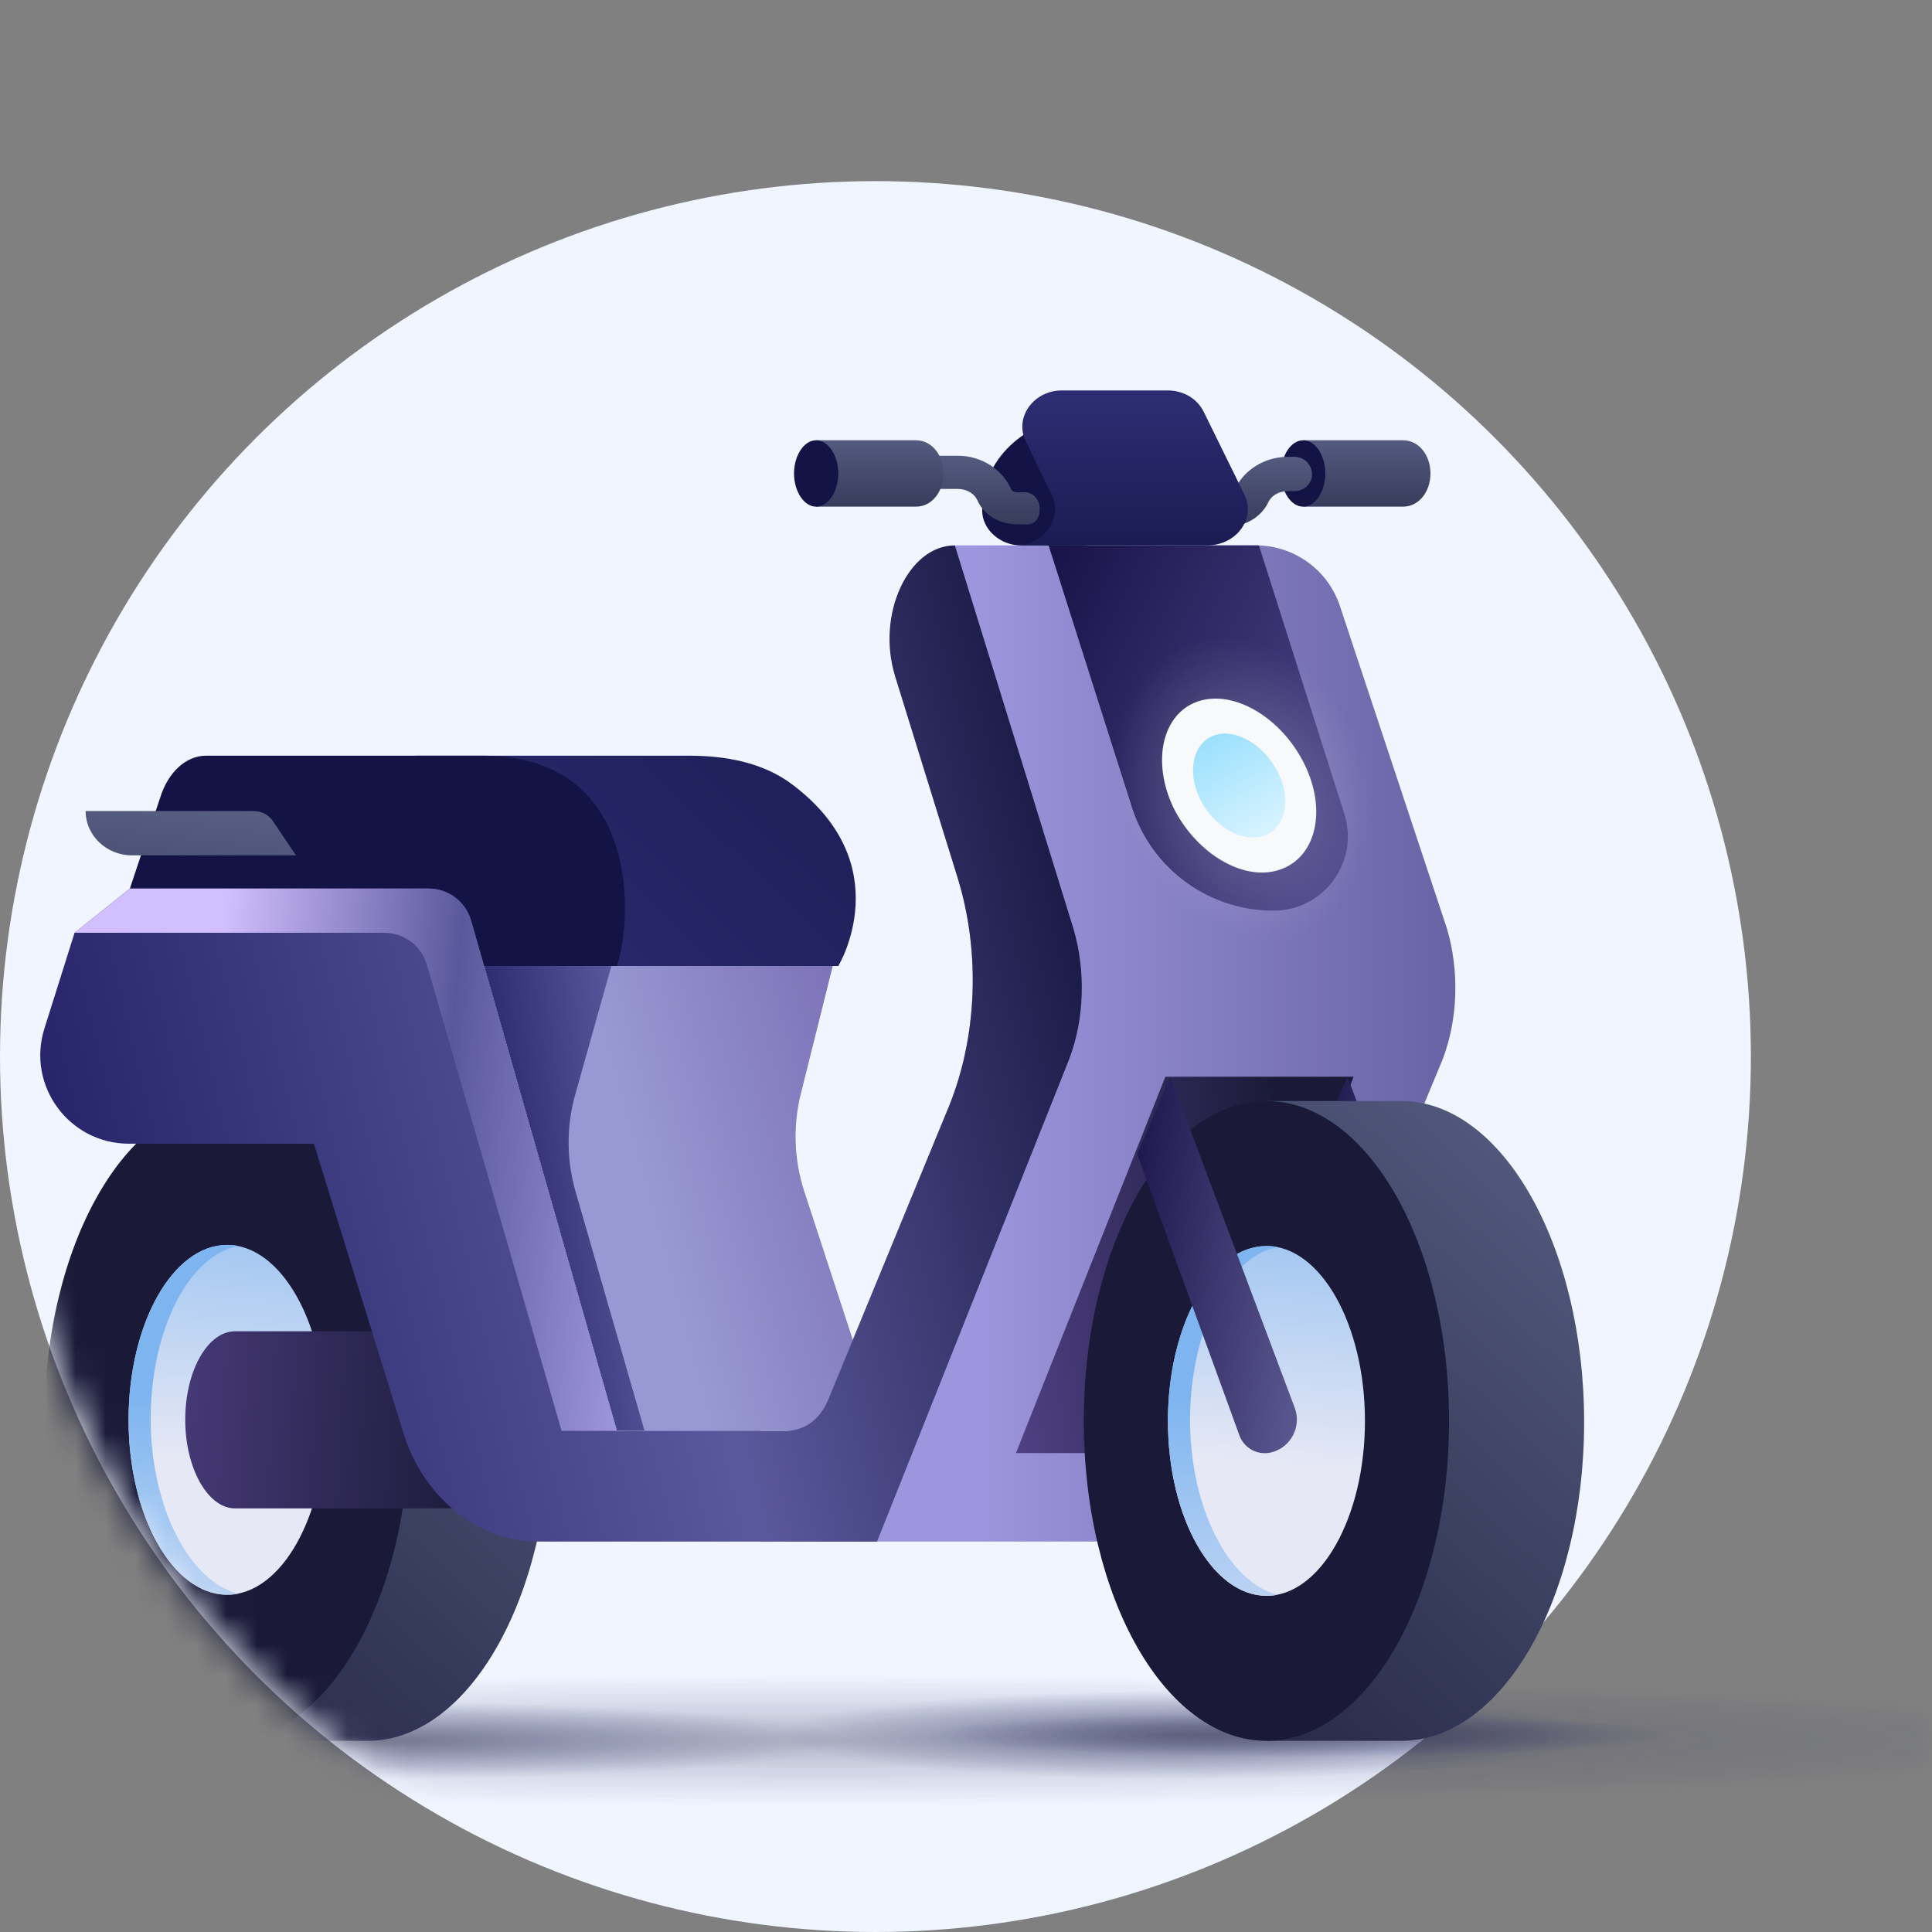 <svg width="64" height="64" viewBox="0 0 64 64" fill="none" xmlns="http://www.w3.org/2000/svg"><rect x="0" y="0" width="64" height="64" fill="#808080" stroke="none"/><circle cx="29" cy="35" r="29" fill="#F0F5FF"/><mask id="mask0_1810_126032" style="mask-type:alpha" maskUnits="userSpaceOnUse" x="0" y="0" width="64" height="64"><path fill-rule="evenodd" clip-rule="evenodd" d="M0 0H30H64V15V64H30V63.983C29.668 63.994 29.335 64 29 64C12.984 64 0 51.016 0 35C0 27.246 3.043 20.203 8 15H0V0Z" fill="#C4C4C4"/></mask><g mask="url(#mask0_1810_126032)"><g opacity=".75"><path opacity=".75" d="M27.367 59.867C51.667 59.867 71.367 58.882 71.367 57.667C71.367 56.452 51.667 55.467 27.367 55.467C3.066 55.467 -16.633 56.452 -16.633 57.667C-16.633 58.882 3.066 59.867 27.367 59.867Z" fill="url(#paint0_radial_1810_126032)"/><path opacity=".8" d="M39.173 58.95C46.625 58.95 52.667 58.293 52.667 57.483C52.667 56.673 46.625 56.017 39.173 56.017C31.721 56.017 25.68 56.673 25.68 57.483C25.68 58.293 31.721 58.95 39.173 58.95Z" fill="url(#paint1_radial_1810_126032)"/><path opacity=".75" d="M12.333 58.95C21.041 58.95 28.1 58.376 28.1 57.667C28.1 56.958 21.041 56.384 12.333 56.384C3.626 56.384 -3.433 56.958 -3.433 57.667C-3.433 58.376 3.626 58.95 12.333 58.95Z" fill="url(#paint2_radial_1810_126032)"/><path opacity=".8" d="M43.06 58.217C49.844 58.217 55.343 57.888 55.343 57.483C55.343 57.078 49.844 56.75 43.06 56.75C36.276 56.75 30.777 57.078 30.777 57.483C30.777 57.888 36.276 58.217 43.06 58.217Z" fill="url(#paint3_radial_1810_126032)"/></g><path d="M44.387 20.076L47.936 30.773C48.34 32.152 48.304 33.749 47.789 35.093L41.949 49.178C41.324 50.63 39.581 51.066 38.405 51.066H25.203L27.444 46.347L31.448 36.617C32.366 34.33 32.476 31.571 31.742 29.139L29.648 22.386L31.62 18.067C34.25 18.066 38.869 18.066 41.603 18.066C42.867 18.066 43.989 18.876 44.387 20.076Z" fill="url(#paint4_linear_1810_126032)"/><path d="M46.47 14.584H43.17C43.17 15.171 43.17 16.784 43.17 16.784H46.47C47.02 16.784 47.386 16.27 47.386 15.684C47.386 15.097 47.02 14.584 46.47 14.584Z" fill="url(#paint5_linear_1810_126032)"/><path d="M43.17 14.584C42.762 14.584 42.436 15.097 42.436 15.684C42.436 16.271 42.762 16.784 43.17 16.784C43.577 16.784 43.903 16.271 43.903 15.684C43.903 15.097 43.577 14.584 43.17 14.584Z" fill="#131345"/><path d="M42.656 15.133C41.886 15.133 41.19 15.573 40.896 16.233C40.86 16.27 40.786 16.343 40.676 16.343H39.503V17.443H40.676C41.263 17.443 41.776 17.113 41.996 16.673C42.106 16.416 42.363 16.27 42.656 16.27H42.876C43.206 16.27 43.463 16.013 43.463 15.72C43.463 15.389 43.206 15.133 42.876 15.133H42.656Z" fill="url(#paint6_linear_1810_126032)"/><path d="M35.798 13.774L38.436 13.667C39.462 15.67 37.996 18.067 35.761 18.067H33.819C33.123 18.067 32.537 17.53 32.537 16.922C32.5 15.241 33.966 13.882 35.798 13.774Z" fill="#131345"/><path d="M34.443 16.857C34.443 16.563 34.223 16.307 33.966 16.307H33.71C33.6 16.307 33.526 16.27 33.49 16.197C33.196 15.537 32.5 15.097 31.73 15.097H30.483V16.197H31.73C32.023 16.197 32.28 16.343 32.39 16.6C32.61 17.077 33.123 17.37 33.71 17.37H33.966C34.26 17.407 34.443 17.187 34.443 16.857Z" fill="url(#paint7_linear_1810_126032)"/><path d="M41.227 16.393L39.874 13.64C39.649 13.194 39.198 12.934 38.672 12.934H35.177C34.238 12.934 33.599 13.826 33.975 14.607L34.839 16.393C35.215 17.174 34.576 18.067 33.636 18.067H39.987C40.964 18.067 41.603 17.174 41.227 16.393Z" fill="url(#paint8_linear_1810_126032)"/><path d="M30.336 14.584H27.036C27.036 15.171 27.036 16.784 27.036 16.784H30.336C30.886 16.784 31.253 16.27 31.253 15.684C31.253 15.097 30.886 14.584 30.336 14.584Z" fill="url(#paint9_linear_1810_126032)"/><path d="M27.036 14.584C26.629 14.584 26.303 15.097 26.303 15.684C26.303 16.271 26.629 16.784 27.036 16.784C27.444 16.784 27.77 16.271 27.77 15.684C27.77 15.097 27.444 14.584 27.036 14.584Z" fill="#131345"/><path d="M34.736 18.067H41.703L44.532 26.959C45.038 28.547 43.853 30.167 42.187 30.167V30.167C40.042 30.167 38.145 28.78 37.495 26.737L34.736 18.067Z" fill="url(#paint10_linear_1810_126032)"/><path opacity=".4" d="M36.892 27.416C38.359 30.35 41.366 32.11 43.602 31.34C45.912 30.57 46.609 27.563 45.142 24.63C43.676 21.696 40.669 19.936 38.432 20.706C36.196 21.513 35.499 24.483 36.892 27.416Z" fill="url(#paint11_radial_1810_126032)"/><path d="M16.037 32H20.436L25.203 47.4H20.436L16.037 32Z" fill="url(#paint12_linear_1810_126032)"/><path d="M20.253 32H27.586L26.53 36.227C26.262 37.298 26.302 38.423 26.645 39.473L29.236 47.4H21.353L19.066 39.472C18.764 38.423 18.76 37.309 19.055 36.258L20.253 32Z" fill="url(#paint13_linear_1810_126032)"/><path d="M38.605 35.667L33.655 48.134H40.236L44.838 35.667H38.605Z" fill="url(#paint14_linear_1810_126032)"/><path d="M43.536 38.234L46.924 47.549C47.082 47.984 47.546 48.227 47.993 48.109C48.635 47.94 48.989 47.254 48.756 46.633L44.636 35.667L43.536 38.234Z" fill="url(#paint15_linear_1810_126032)"/><path d="M46.426 36.474H41.953V57.667H46.426C49.763 57.667 52.476 52.937 52.476 47.107C52.476 41.277 49.763 36.474 46.426 36.474Z" fill="url(#paint16_linear_1810_126032)"/><path d="M41.952 57.667C45.289 57.667 48.002 52.937 48.002 47.07C48.002 41.204 45.289 36.474 41.952 36.474C38.616 36.474 35.902 41.204 35.902 47.07C35.902 52.937 38.616 57.667 41.952 57.667Z" fill="#1A1A38"/><path d="M38.689 47.07C38.689 50.26 40.156 52.863 41.953 52.863C43.749 52.863 45.216 50.26 45.216 47.07C45.216 43.88 43.749 41.276 41.953 41.276C40.156 41.276 38.689 43.88 38.689 47.07Z" fill="url(#paint17_linear_1810_126032)"/><path d="M39.422 47.033C39.422 44.063 40.706 41.606 42.319 41.313C42.209 41.276 42.062 41.276 41.953 41.276C40.156 41.276 38.689 43.88 38.689 47.07C38.689 50.26 40.156 52.863 41.953 52.863C42.062 52.863 42.209 52.863 42.319 52.826C40.706 52.423 39.422 49.966 39.422 47.033Z" fill="url(#paint18_linear_1810_126032)"/><path d="M37.67 38.234L41.057 47.549C41.215 47.984 41.679 48.227 42.127 48.109C42.768 47.94 43.122 47.254 42.889 46.633L38.77 35.667L37.67 38.234Z" fill="url(#paint19_linear_1810_126032)"/><path d="M12.179 36.474C9.785 36.474 7.522 36.474 7.522 36.474C7.522 36.474 7.522 54.446 7.522 57.667H12.179C15.516 57.667 18.229 52.937 18.229 47.071C18.229 41.204 15.516 36.474 12.179 36.474Z" fill="url(#paint20_linear_1810_126032)"/><path d="M7.523 57.667C10.859 57.667 13.572 52.937 13.572 47.07C13.572 41.204 10.859 36.474 7.523 36.474C4.186 36.474 1.473 41.24 1.473 47.07C1.473 52.9 4.186 57.667 7.523 57.667Z" fill="#1A1A38"/><path d="M4.259 47.034C4.259 50.224 5.726 52.827 7.522 52.827C9.319 52.827 10.786 50.224 10.786 47.034C10.786 43.844 9.319 41.24 7.522 41.24C5.726 41.24 4.259 43.844 4.259 47.034Z" fill="url(#paint21_linear_1810_126032)"/><path d="M4.992 46.997C4.992 44.027 6.276 41.57 7.889 41.277C7.779 41.24 7.632 41.24 7.522 41.24C5.726 41.24 4.259 43.844 4.259 47.034C4.259 50.224 5.726 52.827 7.522 52.827C7.632 52.827 7.779 52.827 7.889 52.79C6.276 52.387 4.992 49.93 4.992 46.997Z" fill="url(#paint22_linear_1810_126032)"/><path d="M15.076 44.101H7.784C6.885 44.101 6.136 45.401 6.136 47.034C6.136 48.637 6.885 49.967 7.784 49.967H16.843L15.076 44.101Z" fill="url(#paint23_linear_1810_126032)"/><path d="M23.003 32H27.77C27.77 32 29.809 28.65 26.228 25.975C25.261 25.252 24.026 25.033 22.819 25.033H13.793C13.125 25.033 12.532 25.583 12.272 26.427L11.636 29.433V32H23.003Z" fill="url(#paint24_linear_1810_126032)"/><path d="M15.67 32H20.436C20.986 30.35 21.17 25.033 15.997 25.033H6.827C6.159 25.033 5.565 25.583 5.305 26.427L4.303 29.433V32H15.67Z" fill="#131345"/><path d="M31.631 18.067L35.562 30.773C35.966 32.153 35.929 33.75 35.415 35.094L29.053 51.067H17.81C15.753 51.067 13.999 49.506 13.374 47.509L10.399 37.889L4.268 37.887C2.286 37.886 0.876 35.962 1.471 34.072L2.47 30.901L4.303 29.434H14.197C14.852 29.434 15.427 29.868 15.607 30.498L20.436 47.401H26.011C26.599 47.401 27.15 47.074 27.444 46.348L31.448 36.618C32.366 34.331 32.476 31.572 31.742 29.14L29.648 22.387C29.023 20.355 30.089 18.067 31.631 18.067Z" fill="url(#paint25_linear_1810_126032)"/><path d="M38.873 26.757C39.642 28.297 41.219 29.213 42.392 28.81C43.602 28.407 43.969 26.83 43.199 25.29C42.429 23.75 40.852 22.833 39.679 23.237C38.506 23.64 38.139 25.217 38.873 26.757Z" fill="#F8F9FB"/><path d="M39.747 26.462C40.208 27.383 41.15 27.931 41.852 27.69C42.575 27.449 42.795 26.506 42.334 25.585C41.874 24.665 40.931 24.116 40.23 24.358C39.528 24.599 39.309 25.541 39.747 26.462Z" fill="url(#paint26_linear_1810_126032)"/><path d="M9.038 27.197C8.884 26.977 8.655 26.867 8.387 26.867H3.411H2.836C2.836 27.674 3.526 28.334 4.368 28.334H7.966H9.803L9.038 27.197Z" fill="url(#paint27_linear_1810_126032)"/><path d="M4.303 29.434H14.197C14.852 29.434 15.427 29.868 15.607 30.497L20.436 47.4H18.603L14.143 31.96C13.961 31.332 13.387 30.9 12.734 30.9H2.47L4.303 29.434Z" fill="url(#paint28_linear_1810_126032)"/></g><defs><radialGradient id="paint0_radial_1810_126032" cx="0" cy="0" r="1" gradientUnits="userSpaceOnUse" gradientTransform="translate(27.367 57.657) rotate(90) scale(2.2 44)"><stop stop-color="#212240" stop-opacity=".51"/><stop offset="1" stop-color="#23266A" stop-opacity="0"/></radialGradient><radialGradient id="paint1_radial_1810_126032" cx="0" cy="0" r="1" gradientUnits="userSpaceOnUse" gradientTransform="translate(39.173 57.473) rotate(90) scale(1.467 13.493)"><stop stop-color="#212240"/><stop offset="1" stop-color="#23266A" stop-opacity="0"/></radialGradient><radialGradient id="paint2_radial_1810_126032" cx="0" cy="0" r="1" gradientUnits="userSpaceOnUse" gradientTransform="translate(12.325 57.657) rotate(90) scale(1.283 15.771)"><stop stop-color="#212240"/><stop offset="1" stop-color="#23266A" stop-opacity="0"/></radialGradient><radialGradient id="paint3_radial_1810_126032" cx="0" cy="0" r="1" gradientUnits="userSpaceOnUse" gradientTransform="translate(43.063 57.473) rotate(90) scale(0.733 12.266)"><stop stop-color="#212240"/><stop offset="1" stop-color="#23266A" stop-opacity="0"/></radialGradient><linearGradient id="paint4_linear_1810_126032" x1="68.103" y1="34.566" x2="32.372" y2="34.612" gradientUnits="userSpaceOnUse"><stop offset=".002" stop-color="#25255C"/><stop offset="1" stop-color="#9D95DD"/></linearGradient><linearGradient id="paint5_linear_1810_126032" x1="45.284" y1="13.577" x2="45.284" y2="18.546" gradientUnits="userSpaceOnUse"><stop stop-color="#616A8F"/><stop offset="1" stop-color="#212240"/></linearGradient><linearGradient id="paint6_linear_1810_126032" x1="41.489" y1="14.076" x2="41.489" y2="19.292" gradientUnits="userSpaceOnUse"><stop stop-color="#616A8F"/><stop offset="1" stop-color="#212240"/></linearGradient><linearGradient id="paint7_linear_1810_126032" x1="32.469" y1="14.054" x2="32.469" y2="19.197" gradientUnits="userSpaceOnUse"><stop stop-color="#616A8F"/><stop offset="1" stop-color="#212240"/></linearGradient><linearGradient id="paint8_linear_1810_126032" x1="37.438" y1="12.742" x2="37.438" y2="20.365" gradientUnits="userSpaceOnUse"><stop stop-color="#2E2E75"/><stop offset="1" stop-color="#131345"/></linearGradient><linearGradient id="paint9_linear_1810_126032" x1="29.151" y1="13.577" x2="29.151" y2="18.546" gradientUnits="userSpaceOnUse"><stop stop-color="#616A8F"/><stop offset="1" stop-color="#212240"/></linearGradient><linearGradient id="paint10_linear_1810_126032" x1="30.703" y1="25.584" x2="59.609" y2="39.267" gradientUnits="userSpaceOnUse"><stop stop-color="#171146"/><stop stop-color="#171146"/><stop offset=".998" stop-color="#988EE7"/></linearGradient><radialGradient id="paint11_radial_1810_126032" cx="0" cy="0" r="1" gradientUnits="userSpaceOnUse" gradientTransform="translate(41.191 26.085) rotate(66.867) scale(5.155 4.129)"><stop offset=".227" stop-color="#F8F9FB" stop-opacity=".5"/><stop offset=".999" stop-color="#F8F9FB" stop-opacity="0"/></radialGradient><linearGradient id="paint12_linear_1810_126032" x1="14.063" y1="39.7" x2="26.983" y2="37.993" gradientUnits="userSpaceOnUse"><stop stop-color="#110E55"/><stop offset=".562" stop-color="#5B599D"/><stop offset=".902" stop-color="#13133C"/></linearGradient><linearGradient id="paint13_linear_1810_126032" x1="41.153" y1="39.7" x2="18.565" y2="45.893" gradientUnits="userSpaceOnUse"><stop offset=".056" stop-color="#453975"/><stop offset=".322" stop-color="#7262AA"/><stop offset=".812" stop-color="#9899D4"/></linearGradient><linearGradient id="paint14_linear_1810_126032" x1="24.63" y1="42.743" x2="42.767" y2="40.617" gradientUnits="userSpaceOnUse"><stop stop-color="#171146"/><stop stop-color="#7D60C4"/><stop offset=".998" stop-color="#1A1A38"/></linearGradient><linearGradient id="paint15_linear_1810_126032" x1="42.284" y1="40.94" x2="57.577" y2="43.098" gradientUnits="userSpaceOnUse"><stop stop-color="#2D2E46"/><stop stop-color="#171146"/><stop offset=".998" stop-color="#A5A3E0"/></linearGradient><linearGradient id="paint16_linear_1810_126032" x1="56.086" y1="33.07" x2="34.884" y2="55.588" gradientUnits="userSpaceOnUse"><stop stop-color="#616A8F"/><stop offset="1" stop-color="#212240"/></linearGradient><linearGradient id="paint17_linear_1810_126032" x1="41.832" y1="48.494" x2="42.81" y2="37.066" gradientUnits="userSpaceOnUse"><stop offset="0" stop-color="#E6E8F5"/><stop offset="1" stop-color="#7EB5F0"/></linearGradient><linearGradient id="paint18_linear_1810_126032" x1="40.721" y1="57.612" x2="40.538" y2="46.306" gradientUnits="userSpaceOnUse"><stop offset="0" stop-color="#E6E8F5"/><stop offset="1" stop-color="#7EB5F0"/></linearGradient><linearGradient id="paint19_linear_1810_126032" x1="36.417" y1="40.94" x2="51.71" y2="43.098" gradientUnits="userSpaceOnUse"><stop stop-color="#2D2E46"/><stop stop-color="#171146"/><stop offset=".998" stop-color="#A5A3E0"/></linearGradient><linearGradient id="paint20_linear_1810_126032" x1="21.902" y1="33.07" x2=".724" y2="55.953" gradientUnits="userSpaceOnUse"><stop stop-color="#616A8F"/><stop offset="1" stop-color="#212240"/></linearGradient><linearGradient id="paint21_linear_1810_126032" x1="7.402" y1="48.458" x2="8.38" y2="37.03" gradientUnits="userSpaceOnUse"><stop offset="0" stop-color="#E6E8F5"/><stop offset="1" stop-color="#7EB5F0"/></linearGradient><linearGradient id="paint22_linear_1810_126032" x1="6.291" y1="57.576" x2="6.107" y2="46.27" gradientUnits="userSpaceOnUse"><stop offset="0" stop-color="#E6E8F5"/><stop offset="1" stop-color="#7EB5F0"/></linearGradient><linearGradient id="paint23_linear_1810_126032" x1="-6.624" y1="44.075" x2="16.221" y2="45.341" gradientUnits="userSpaceOnUse"><stop stop-color="#171146"/><stop stop-color="#7D60C4"/><stop offset=".998" stop-color="#1A1A38"/></linearGradient><linearGradient id="paint24_linear_1810_126032" x1="12.308" y1="33.204" x2="31.929" y2="13.016" gradientUnits="userSpaceOnUse"><stop stop-color="#2E2E75"/><stop offset="1" stop-color="#131345"/></linearGradient><linearGradient id="paint25_linear_1810_126032" x1="-7.387" y1="34.567" x2="40.855" y2="23.025" gradientUnits="userSpaceOnUse"><stop stop-color="#110E55"/><stop offset=".562" stop-color="#5B599D"/><stop offset=".902" stop-color="#13133C"/></linearGradient><linearGradient id="paint26_linear_1810_126032" x1="41.888" y1="27.562" x2="36.817" y2="18.828" gradientUnits="userSpaceOnUse"><stop offset="0" stop-color="#D6F3FF"/><stop offset="1" stop-color="#32BEFA"/></linearGradient><linearGradient id="paint27_linear_1810_126032" x1="6.721" y1="24.834" x2="5.191" y2="36.451" gradientUnits="userSpaceOnUse"><stop stop-color="#616A8F"/><stop offset="1" stop-color="#212240"/></linearGradient><linearGradient id="paint28_linear_1810_126032" x1="22.38" y1="47.4" x2="1.206" y2="45.475" gradientUnits="userSpaceOnUse"><stop offset=".094" stop-color="#9D95DD"/><stop offset=".403" stop-color="#5A589C"/><stop offset=".775" stop-color="#D2BFFF"/><stop offset="1" stop-color="#D2BFFF"/></linearGradient></defs></svg>